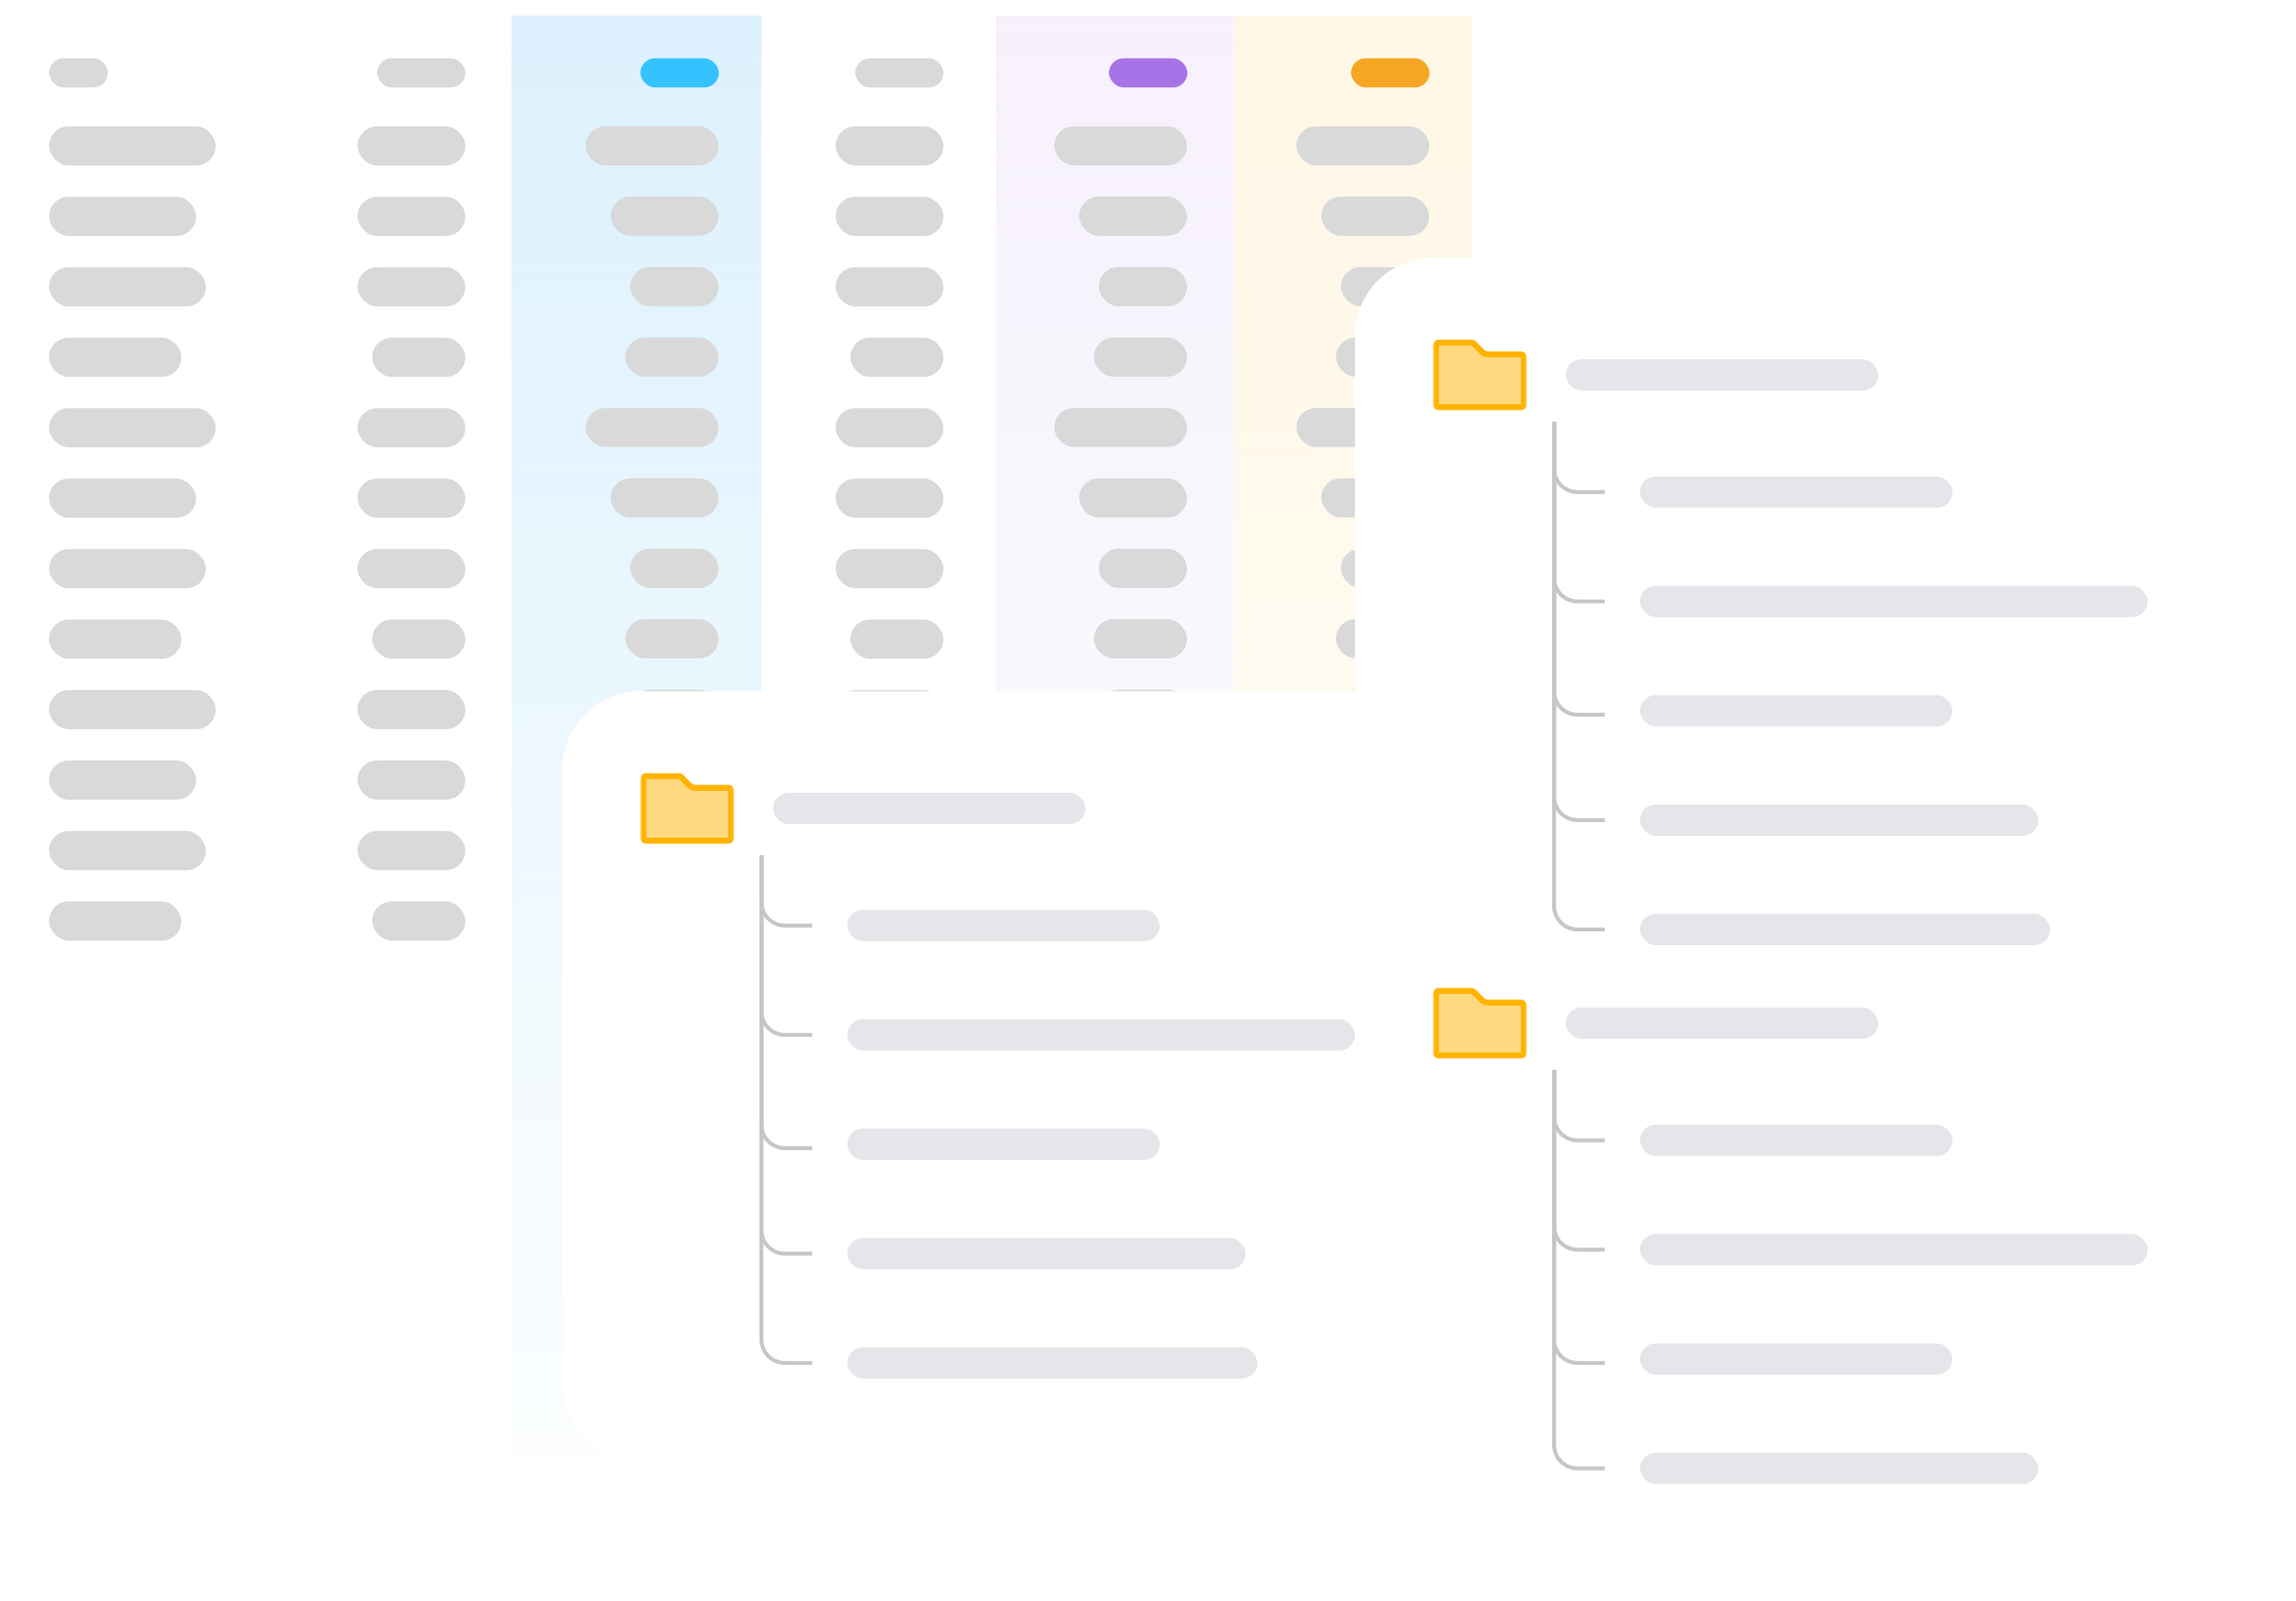 <svg width="588" height="410" viewBox="0 0 588 410" fill="none" xmlns="http://www.w3.org/2000/svg">
<rect width="388" height="400" rx="10" fill="url(#paint0_linear_834_737)"/>
<rect x="131" y="4" width="64" height="368" fill="url(#paint1_linear_834_737)"/>
<rect x="255" y="4" width="61" height="368" fill="url(#paint2_linear_834_737)"/>
<rect x="316" y="4" width="61" height="368" fill="url(#paint3_linear_834_737)"/>
<rect x="12.554" y="14.926" width="15.065" height="7.463" rx="3.732" fill="#D9D9D9"/>
<rect x="12.554" y="32.34" width="42.684" height="10.043" rx="5.022" fill="#D9D9D9"/>
<rect x="12.554" y="50.383" width="37.662" height="10.043" rx="5.022" fill="#D9D9D9"/>
<rect x="12.554" y="68.426" width="40.173" height="10.043" rx="5.022" fill="#D9D9D9"/>
<rect x="12.554" y="86.469" width="33.896" height="10.043" rx="5.022" fill="#D9D9D9"/>
<rect x="12.554" y="104.512" width="42.684" height="10.043" rx="5.022" fill="#D9D9D9"/>
<rect x="12.554" y="122.555" width="37.662" height="10.043" rx="5.022" fill="#D9D9D9"/>
<rect x="12.554" y="140.598" width="40.173" height="10.043" rx="5.022" fill="#D9D9D9"/>
<rect x="12.554" y="158.645" width="33.896" height="10.043" rx="5.022" fill="#D9D9D9"/>
<rect x="12.554" y="176.688" width="42.684" height="10.043" rx="5.022" fill="#D9D9D9"/>
<rect x="12.554" y="194.73" width="37.662" height="10.043" rx="5.022" fill="#D9D9D9"/>
<rect x="12.554" y="212.773" width="40.173" height="10.043" rx="5.022" fill="#D9D9D9"/>
<rect x="12.554" y="230.816" width="33.896" height="10.043" rx="5.022" fill="#D9D9D9"/>
<rect x="91.558" y="32.34" width="27.619" height="10.043" rx="5.022" fill="#D9D9D9"/>
<rect x="91.558" y="50.383" width="27.619" height="10.043" rx="5.022" fill="#D9D9D9"/>
<rect x="91.558" y="68.426" width="27.619" height="10.043" rx="5.022" fill="#D9D9D9"/>
<rect x="95.325" y="86.469" width="23.853" height="10.043" rx="5.022" fill="#D9D9D9"/>
<rect x="91.558" y="104.512" width="27.619" height="10.043" rx="5.022" fill="#D9D9D9"/>
<rect x="91.558" y="122.555" width="27.619" height="10.043" rx="5.022" fill="#D9D9D9"/>
<rect x="91.558" y="140.598" width="27.619" height="10.043" rx="5.022" fill="#D9D9D9"/>
<rect x="95.325" y="158.645" width="23.853" height="10.043" rx="5.022" fill="#D9D9D9"/>
<rect x="91.558" y="176.688" width="27.619" height="10.043" rx="5.022" fill="#D9D9D9"/>
<rect x="91.558" y="194.73" width="27.619" height="10.043" rx="5.022" fill="#D9D9D9"/>
<rect x="91.558" y="212.773" width="27.619" height="10.043" rx="5.022" fill="#D9D9D9"/>
<rect x="95.325" y="230.816" width="23.853" height="10.043" rx="5.022" fill="#D9D9D9"/>
<rect x="214" y="32.34" width="27.619" height="10.043" rx="5.022" fill="#D9D9D9"/>
<rect x="214" y="50.383" width="27.619" height="10.043" rx="5.022" fill="#D9D9D9"/>
<rect x="214" y="68.426" width="27.619" height="10.043" rx="5.022" fill="#D9D9D9"/>
<rect x="217.766" y="86.469" width="23.853" height="10.043" rx="5.022" fill="#D9D9D9"/>
<rect x="214" y="104.512" width="27.619" height="10.043" rx="5.022" fill="#D9D9D9"/>
<rect x="214" y="122.555" width="27.619" height="10.043" rx="5.022" fill="#D9D9D9"/>
<rect x="214" y="140.598" width="27.619" height="10.043" rx="5.022" fill="#D9D9D9"/>
<rect x="217.766" y="158.645" width="23.853" height="10.043" rx="5.022" fill="#D9D9D9"/>
<rect x="214" y="176.688" width="27.619" height="10.043" rx="5.022" fill="#D9D9D9"/>
<rect x="214" y="194.73" width="27.619" height="10.043" rx="5.022" fill="#D9D9D9"/>
<rect x="214" y="212.773" width="27.619" height="10.043" rx="5.022" fill="#D9D9D9"/>
<rect x="217.766" y="230.816" width="23.853" height="10.043" rx="5.022" fill="#D9D9D9"/>
<rect x="150" y="32.34" width="34" height="10" rx="5" fill="#D9D9D9"/>
<rect x="156.381" y="50.34" width="27.619" height="10.043" rx="5.022" fill="#D9D9D9"/>
<rect x="161.403" y="68.383" width="22.597" height="10.043" rx="5.022" fill="#D9D9D9"/>
<rect x="160.147" y="86.426" width="23.853" height="10.043" rx="5.022" fill="#D9D9D9"/>
<rect x="150" y="104.469" width="34" height="10" rx="5" fill="#D9D9D9"/>
<rect x="156.381" y="122.469" width="27.619" height="10.043" rx="5.022" fill="#D9D9D9"/>
<rect x="161.403" y="140.512" width="22.597" height="10.043" rx="5.022" fill="#D9D9D9"/>
<rect x="160.147" y="158.555" width="23.853" height="10.043" rx="5.022" fill="#D9D9D9"/>
<rect x="161.403" y="176.598" width="22.597" height="10.043" rx="5.022" fill="#D9D9D9"/>
<rect x="156.381" y="194.645" width="27.619" height="10.043" rx="5.022" fill="#D9D9D9"/>
<rect x="150" y="212.688" width="34" height="10" rx="5" fill="#D9D9D9"/>
<rect x="160.147" y="230.688" width="23.853" height="10.043" rx="5.022" fill="#D9D9D9"/>
<rect x="270" y="32.34" width="34" height="10" rx="5" fill="#D9D9D9"/>
<rect x="276.381" y="50.34" width="27.619" height="10.043" rx="5.022" fill="#D9D9D9"/>
<rect x="281.403" y="68.383" width="22.597" height="10.043" rx="5.022" fill="#D9D9D9"/>
<rect x="280.147" y="86.426" width="23.853" height="10.043" rx="5.022" fill="#D9D9D9"/>
<rect x="270" y="104.469" width="34" height="10" rx="5" fill="#D9D9D9"/>
<rect x="276.381" y="122.469" width="27.619" height="10.043" rx="5.022" fill="#D9D9D9"/>
<rect x="281.403" y="140.512" width="22.597" height="10.043" rx="5.022" fill="#D9D9D9"/>
<rect x="280.147" y="158.555" width="23.853" height="10.043" rx="5.022" fill="#D9D9D9"/>
<rect x="281.403" y="176.598" width="22.597" height="10.043" rx="5.022" fill="#D9D9D9"/>
<rect x="276.381" y="194.645" width="27.619" height="10.043" rx="5.022" fill="#D9D9D9"/>
<rect x="270" y="212.688" width="34" height="10" rx="5" fill="#D9D9D9"/>
<rect x="280.147" y="230.688" width="23.853" height="10.043" rx="5.022" fill="#D9D9D9"/>
<rect x="332" y="32.34" width="34" height="10" rx="5" fill="#D9D9D9"/>
<rect x="338.381" y="50.34" width="27.619" height="10.043" rx="5.022" fill="#D9D9D9"/>
<rect x="343.403" y="68.383" width="22.597" height="10.043" rx="5.022" fill="#D9D9D9"/>
<rect x="342.147" y="86.426" width="23.853" height="10.043" rx="5.022" fill="#D9D9D9"/>
<rect x="332" y="104.469" width="34" height="10" rx="5" fill="#D9D9D9"/>
<rect x="338.381" y="122.469" width="27.619" height="10.043" rx="5.022" fill="#D9D9D9"/>
<rect x="343.403" y="140.512" width="22.597" height="10.043" rx="5.022" fill="#D9D9D9"/>
<rect x="342.147" y="158.555" width="23.853" height="10.043" rx="5.022" fill="#D9D9D9"/>
<rect x="343.403" y="176.598" width="22.597" height="10.043" rx="5.022" fill="#D9D9D9"/>
<rect x="338.381" y="194.645" width="27.619" height="10.043" rx="5.022" fill="#D9D9D9"/>
<rect x="332" y="212.688" width="34" height="10" rx="5" fill="#D9D9D9"/>
<rect x="342.147" y="230.688" width="23.853" height="10.043" rx="5.022" fill="#D9D9D9"/>
<rect x="96.58" y="14.926" width="22.597" height="7.463" rx="3.732" fill="#D9D9D9"/>
<rect x="219.022" y="14.926" width="22.597" height="7.463" rx="3.732" fill="#D9D9D9"/>
<rect x="164" y="14.926" width="20.087" height="7.463" rx="3.732" fill="#34C3FF"/>
<rect x="284" y="14.926" width="20.087" height="7.463" rx="3.732" fill="#A873E6"/>
<rect x="346" y="14.926" width="20.087" height="7.463" rx="3.732" fill="#F5A623"/>
<g filter="url(#filter0_d_834_737)">
<rect x="144" y="175" width="233" height="198" rx="20" fill="white"/>
</g>
<path d="M195 219V231C195 234.314 197.686 237 201 237H208" stroke="#C5C6C7"/>
<path d="M195 219V259C195 262.314 197.686 265 201 265H208" stroke="#C5C6C7"/>
<path d="M195 219V288C195 291.314 197.686 294 201 294H208" stroke="#C5C6C7"/>
<path d="M195 219V315C195 318.314 197.686 321 201 321H208" stroke="#C5C6C7"/>
<path d="M195 219V343C195 346.314 197.686 349 201 349H208" stroke="#C5C6C7"/>
<rect x="217" y="345" width="105" height="8" rx="4" fill="#E5E5EA"/>
<rect x="217" y="233" width="80" height="8" rx="4" fill="#E5E5EA"/>
<rect x="217" y="261" width="130" height="8" rx="4" fill="#E5E5EA"/>
<rect x="217" y="289" width="80" height="8" rx="4" fill="#E5E5EA"/>
<rect x="217" y="317" width="102" height="8" rx="4" fill="#E5E5EA"/>
<mask id="mask0_834_737" style="mask-type:luminance" maskUnits="userSpaceOnUse" x="164" y="195" width="24" height="24">
<path d="M188 195H164V219H188V195Z" fill="white"/>
</mask>
<g mask="url(#mask0_834_737)">
<path fill-rule="evenodd" clip-rule="evenodd" d="M164 199.5C164 198.672 164.672 198 165.5 198H173.879C174.277 198 174.658 198.158 174.939 198.439L177.061 200.561C177.342 200.842 177.724 201 178.121 201H186.5C187.328 201 188 201.672 188 202.5V214.5C188 215.328 187.328 216 186.5 216H165.5C164.672 216 164 215.328 164 214.5V199.5Z" fill="#FFD980"/>
<path d="M173.879 198C174.276 198 174.659 198.157 174.94 198.439L177.06 200.561C177.342 200.842 177.723 201 178.121 201H186.5C187.328 201 188 201.672 188 202.5V214.5C188 215.328 187.328 216 186.5 216H165.5C164.672 216 164 215.328 164 214.5V199.5C164 198.672 164.672 198 165.5 198H173.879ZM173.879 199.5H165.5V214.5H186.5V202.5H178.121C177.413 202.5 176.732 202.251 176.195 201.799L176 201.621L173.879 199.5Z" fill="#FFB300"/>
</g>
<rect x="198" y="203" width="80" height="8" rx="4" fill="#E5E5EA"/>
<g filter="url(#filter1_d_834_737)">
<rect x="347" y="64" width="233" height="336" rx="20" fill="white"/>
</g>
<path d="M398 108V120C398 123.314 400.686 126 404 126H411" stroke="#C5C6C7"/>
<path d="M398 108V148C398 151.314 400.686 154 404 154H411" stroke="#C5C6C7"/>
<path d="M398 108V177C398 180.314 400.686 183 404 183H411" stroke="#C5C6C7"/>
<path d="M398 108V204C398 207.314 400.686 210 404 210H411" stroke="#C5C6C7"/>
<path d="M398 108V232C398 235.314 400.686 238 404 238H411" stroke="#C5C6C7"/>
<rect x="420" y="234" width="105" height="8" rx="4" fill="#E5E5EA"/>
<rect x="420" y="122" width="80" height="8" rx="4" fill="#E5E5EA"/>
<rect x="420" y="150" width="130" height="8" rx="4" fill="#E5E5EA"/>
<rect x="420" y="178" width="80" height="8" rx="4" fill="#E5E5EA"/>
<rect x="420" y="206" width="102" height="8" rx="4" fill="#E5E5EA"/>
<mask id="mask1_834_737" style="mask-type:luminance" maskUnits="userSpaceOnUse" x="367" y="84" width="24" height="24">
<path d="M391 84H367V108H391V84Z" fill="white"/>
</mask>
<g mask="url(#mask1_834_737)">
<path fill-rule="evenodd" clip-rule="evenodd" d="M367 88.5C367 87.672 367.672 87 368.5 87H376.879C377.277 87 377.658 87.158 377.939 87.439L380.061 89.561C380.342 89.842 380.724 90 381.121 90H389.5C390.328 90 391 90.672 391 91.5V103.5C391 104.328 390.328 105 389.5 105H368.5C367.672 105 367 104.328 367 103.5V88.5Z" fill="#FFD980"/>
<path d="M376.879 87C377.276 87 377.659 87.157 377.94 87.439L380.06 89.561C380.342 89.843 380.723 90 381.121 90H389.5C390.328 90 391 90.672 391 91.5V103.5C391 104.328 390.328 105 389.5 105H368.5C367.672 105 367 104.328 367 103.5V88.5C367 87.672 367.672 87 368.5 87H376.879ZM376.879 88.5H368.5V103.5H389.5V91.5H381.121C380.413 91.5 379.732 91.251 379.195 90.799L379 90.621L376.879 88.5Z" fill="#FFB300"/>
</g>
<rect x="401" y="92" width="80" height="8" rx="4" fill="#E5E5EA"/>
<path d="M398 274V286C398 289.314 400.686 292 404 292H411" stroke="#C5C6C7"/>
<path d="M398 274V314C398 317.314 400.686 320 404 320H411" stroke="#C5C6C7"/>
<path d="M398 274V343C398 346.314 400.686 349 404 349H411" stroke="#C5C6C7"/>
<path d="M398 274V370C398 373.314 400.686 376 404 376H411" stroke="#C5C6C7"/>
<rect x="420" y="288" width="80" height="8" rx="4" fill="#E5E5EA"/>
<rect x="420" y="316" width="130" height="8" rx="4" fill="#E5E5EA"/>
<rect x="420" y="344" width="80" height="8" rx="4" fill="#E5E5EA"/>
<rect x="420" y="372" width="102" height="8" rx="4" fill="#E5E5EA"/>
<mask id="mask2_834_737" style="mask-type:luminance" maskUnits="userSpaceOnUse" x="367" y="250" width="24" height="24">
<path d="M391 250H367V274H391V250Z" fill="white"/>
</mask>
<g mask="url(#mask2_834_737)">
<path fill-rule="evenodd" clip-rule="evenodd" d="M367 254.5C367 253.672 367.672 253 368.5 253H376.879C377.277 253 377.658 253.158 377.939 253.439L380.061 255.561C380.342 255.842 380.724 256 381.121 256H389.5C390.328 256 391 256.672 391 257.5V269.5C391 270.328 390.328 271 389.5 271H368.5C367.672 271 367 270.328 367 269.5V254.5Z" fill="#FFD980"/>
<path d="M376.879 253C377.276 253 377.659 253.157 377.94 253.439L380.06 255.561C380.342 255.842 380.723 256 381.121 256H389.5C390.328 256 391 256.672 391 257.5V269.5C391 270.328 390.328 271 389.5 271H368.5C367.672 271 367 270.328 367 269.5V254.5C367 253.672 367.672 253 368.5 253H376.879ZM376.879 254.5H368.5V269.5H389.5V257.5H381.121C380.413 257.5 379.732 257.251 379.195 256.799L379 256.621L376.879 254.5Z" fill="#FFB300"/>
</g>
<rect x="401" y="258" width="80" height="8" rx="4" fill="#E5E5EA"/>
<defs>
<filter id="filter0_d_834_737" x="136" y="169" width="249" height="214" filterUnits="userSpaceOnUse" color-interpolation-filters="sRGB">
<feFlood flood-opacity="0" result="BackgroundImageFix"/>
<feColorMatrix in="SourceAlpha" type="matrix" values="0 0 0 0 0 0 0 0 0 0 0 0 0 0 0 0 0 0 127 0" result="hardAlpha"/>
<feOffset dy="2"/>
<feGaussianBlur stdDeviation="4"/>
<feComposite in2="hardAlpha" operator="out"/>
<feColorMatrix type="matrix" values="0 0 0 0 0.29 0 0 0 0 0.078 0 0 0 0 0.549 0 0 0 0.1 0"/>
<feBlend mode="normal" in2="BackgroundImageFix" result="effect1_dropShadow_834_737"/>
<feBlend mode="normal" in="SourceGraphic" in2="effect1_dropShadow_834_737" result="shape"/>
</filter>
<filter id="filter1_d_834_737" x="339" y="58" width="249" height="352" filterUnits="userSpaceOnUse" color-interpolation-filters="sRGB">
<feFlood flood-opacity="0" result="BackgroundImageFix"/>
<feColorMatrix in="SourceAlpha" type="matrix" values="0 0 0 0 0 0 0 0 0 0 0 0 0 0 0 0 0 0 127 0" result="hardAlpha"/>
<feOffset dy="2"/>
<feGaussianBlur stdDeviation="4"/>
<feComposite in2="hardAlpha" operator="out"/>
<feColorMatrix type="matrix" values="0 0 0 0 0.29 0 0 0 0 0.078 0 0 0 0 0.549 0 0 0 0.1 0"/>
<feBlend mode="normal" in2="BackgroundImageFix" result="effect1_dropShadow_834_737"/>
<feBlend mode="normal" in="SourceGraphic" in2="effect1_dropShadow_834_737" result="shape"/>
</filter>
<linearGradient id="paint0_linear_834_737" x1="194" y1="0" x2="194" y2="400" gradientUnits="userSpaceOnUse">
<stop stop-color="white"/>
<stop offset="1" stop-color="white" stop-opacity="0"/>
</linearGradient>
<linearGradient id="paint1_linear_834_737" x1="163" y1="4" x2="163" y2="372" gradientUnits="userSpaceOnUse">
<stop stop-color="#DCF1FD"/>
<stop offset="1" stop-color="#DCF1FD" stop-opacity="0.1"/>
</linearGradient>
<linearGradient id="paint2_linear_834_737" x1="285.5" y1="4" x2="285.5" y2="372" gradientUnits="userSpaceOnUse">
<stop stop-color="#F6F1FC"/>
<stop offset="1" stop-color="#F6F1FC" stop-opacity="0.1"/>
</linearGradient>
<linearGradient id="paint3_linear_834_737" x1="346.5" y1="4" x2="346.5" y2="372" gradientUnits="userSpaceOnUse">
<stop stop-color="#FFF7E5"/>
<stop offset="1" stop-color="#FFF7E5" stop-opacity="0.1"/>
</linearGradient>
</defs>
</svg>
